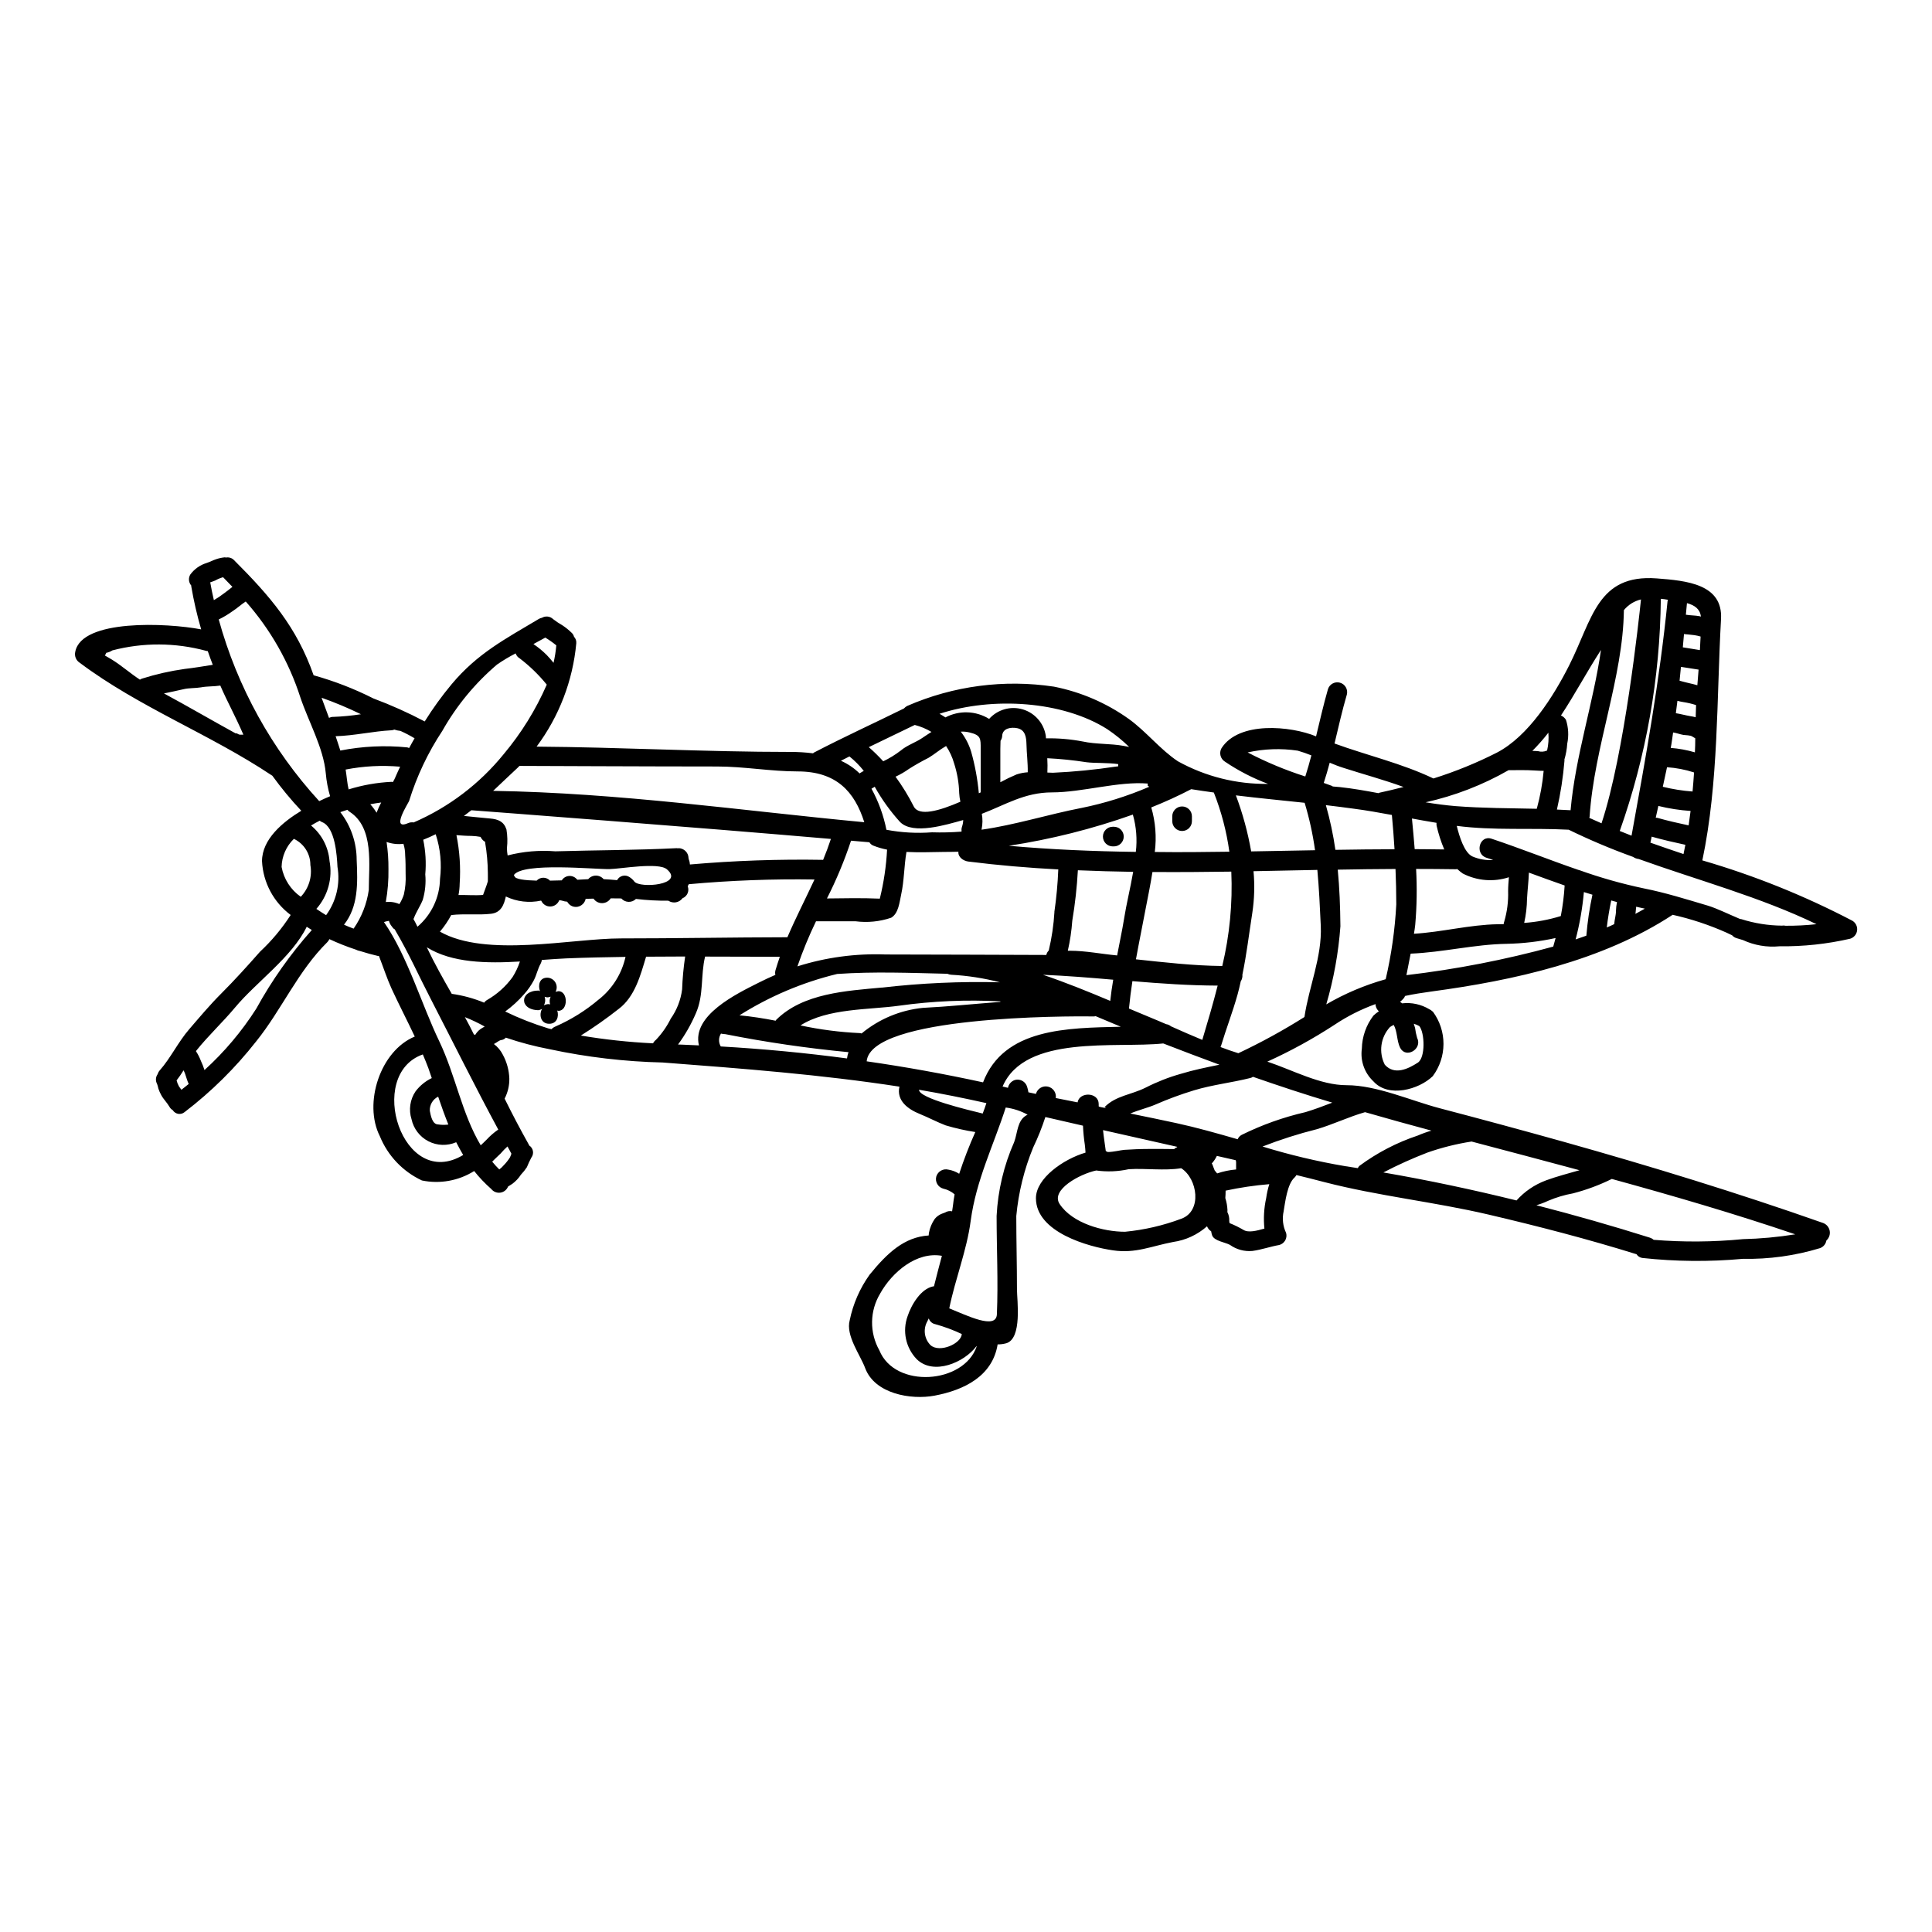 <?xml version="1.0" encoding="UTF-8"?>
<!-- Uploaded to: SVG Repo, www.svgrepo.com, Generator: SVG Repo Mixer Tools -->
<svg fill="#000000" width="800px" height="800px" version="1.1" viewBox="144 144 512 512" xmlns="http://www.w3.org/2000/svg">
 <g>
  <path d="m312.11 377.62c1.457 1.879 13.453 0.887 8.617-3.25-2.238-1.926-12.262-0.105-15.148-0.051-3.773 0.102-23.012-1.875-25.402 1.574 0.051 0.105 0.129 0.207 0.18 0.34 0.207 0.754 2.684 1.07 5.856 1.145 0.457-0.492 1.102-0.773 1.773-0.773s1.312 0.281 1.77 0.773l3.121-0.074c0.402-0.648 1.078-1.074 1.836-1.156 0.758-0.082 1.512 0.191 2.043 0.738 0.094 0.078 0.184 0.164 0.262 0.258 1.062-0.051 2.027-0.105 2.863-0.156 0.508-0.602 1.254-0.945 2.043-0.945 0.785 0 1.535 0.344 2.043 0.945 1.145 0.051 2.344 0.156 3.566 0.262 0.305-0.578 0.848-0.996 1.484-1.148 0.637-0.148 1.309-0.02 1.844 0.359 0.48 0.312 0.906 0.703 1.25 1.16zm322.79 10.387c0.891 0.539 1.379 1.547 1.25 2.578-0.129 1.031-0.852 1.887-1.848 2.188-6.144 1.41-12.434 2.082-18.738 2.004-3.309 0.316-6.641-0.25-9.656-1.645-0.598-0.18-1.18-0.336-1.797-0.543-0.422-0.141-0.797-0.395-1.09-0.727l-1.484-0.703c-4.586-2.047-9.363-3.629-14.266-4.727-18.66 12.234-42.117 17.391-63.922 20.328-2.477 0.34-4.789 0.699-7.004 1.18l0.004 0.004c-0.102 0.281-0.262 0.535-0.469 0.75-0.27 0.289-0.555 0.559-0.859 0.809 0.129 0.105 0.285 0.156 0.395 0.262 0.051 0.027 0.078 0.078 0.129 0.133 2.531-0.297 5.082 0.258 7.262 1.574 0.023 0 0.051 0.051 0.102 0.051 0.105 0.078 0.207 0.102 0.312 0.18 0.086 0.062 0.164 0.133 0.238 0.211 0.078 0.078 0.18 0.105 0.289 0.207h-0.004c1.824 2.477 2.805 5.473 2.793 8.547-0.008 3.074-1.004 6.062-2.844 8.527-3.672 3.566-11.766 5.805-15.719 1.379-2.371-2.219-3.516-5.445-3.074-8.66 0.066-3.176 1.141-6.25 3.074-8.773 0.449-0.426 0.934-0.809 1.453-1.145-0.051-0.051-0.105-0.078-0.156-0.129-0.465-0.477-0.734-1.109-0.754-1.773-3.848 1.387-7.508 3.238-10.902 5.512-5.664 3.691-11.598 6.945-17.754 9.734 6.844 2.289 14.027 6.246 21.004 6.246 7.965 0 16.996 4.086 24.625 6.094 11.02 2.887 22.012 5.863 32.977 8.926 23.164 6.508 45.988 13.508 68.688 21.5l-0.004-0.004c0.902 0.344 1.559 1.129 1.734 2.078 0.176 0.945-0.156 1.914-0.875 2.555-0.152 0.934-0.801 1.711-1.691 2.031-6.633 2.016-13.539 2.973-20.469 2.836-8.859 0.809-17.777 0.73-26.621-0.234-0.633-0.09-1.191-0.449-1.535-0.988-12.887-4.012-26.133-7.445-39.25-10.516-14.344-3.356-29.258-4.922-43.441-8.59-2.473-0.648-4.945-1.273-7.441-1.875l-0.004 0.004c-0.129 0.227-0.289 0.438-0.469 0.625-1.969 1.715-2.5 6.559-2.914 8.949h0.004c-0.434 1.938-0.207 3.965 0.648 5.758 0.188 0.664 0.102 1.379-0.238 1.98-0.344 0.602-0.914 1.043-1.586 1.219-2.394 0.418-4.66 1.246-7.086 1.574h0.004c-2.125 0.203-4.25-0.371-5.984-1.613-1.18-0.652-4.09-1.016-4.688-2.449-0.133-0.371-0.227-0.754-0.285-1.145-0.496-0.312-0.879-0.777-1.094-1.328-2.527 2.246-5.66 3.691-9.004 4.164-5.75 1.094-9.941 3.098-15.902 2.211-6.562-0.938-20.434-4.812-20.434-13.82 0-5.258 7.234-10.332 13.141-12.078-0.051-0.75-0.102-1.48-0.18-2.027h0.004c-0.258-1.695-0.422-3.402-0.496-5.113-3.328-0.754-6.637-1.508-9.965-2.289l-0.004-0.004c-0.895 2.758-1.973 5.457-3.231 8.07-2.387 5.801-3.894 11.922-4.477 18.168 0 6.481 0.18 12.961 0.18 19.441 0 2.809 1.461 13.09-2.887 14.293l0.004-0.004c-0.73 0.199-1.484 0.297-2.238 0.285-1.355 8.406-8.852 12.102-16.711 13.586-6.269 1.18-15.852-0.469-18.402-7.312-1.301-3.516-5.203-8.617-4.086-12.676 0.891-4.34 2.684-8.445 5.258-12.051 4.723-5.805 9.215-9.992 15.668-10.41 0.008-0.219 0.023-0.434 0.055-0.648 0.25-1.355 0.785-2.644 1.574-3.777 0.508-0.602 1.16-1.07 1.895-1.352 0.234-0.102 0.703-0.234 0.836-0.312 0.551-0.348 1.215-0.461 1.848-0.316 0.152-0.961 0.285-1.922 0.395-2.891 0.074-0.543 0.18-1.066 0.262-1.613v0.004c-0.867-0.746-1.906-1.262-3.019-1.508-0.672-0.184-1.246-0.629-1.586-1.238-0.344-0.605-0.43-1.328-0.238-1.996 0.418-1.355 1.828-2.148 3.203-1.797 1.016 0.168 1.988 0.543 2.859 1.094 1.23-3.758 2.656-7.449 4.269-11.059-2.66-0.41-5.289-1.004-7.871-1.773-2.316-0.887-4.477-2.055-6.793-2.996-3.25-1.301-6.273-3.59-5.441-7.262-20.742-3.199-41.562-4.785-62.723-6.398-10.074-0.23-20.102-1.406-29.957-3.516-3.945-0.75-7.832-1.773-11.633-3.07-0.297 0.34-0.703 0.562-1.148 0.625-0.648 0.078-1.246 0.68-1.848 0.965-0.055 0.027-0.105 0.078-0.156 0.105 0.996 0.75 1.805 1.719 2.363 2.832 1.055 1.945 1.645 4.113 1.719 6.324 0.027 1.848-0.402 3.672-1.246 5.312 2.027 4.113 4.172 8.18 6.426 12.203 0.051 0.074 0.023 0.129 0.078 0.207h0.004c0.523 0.332 0.883 0.871 0.992 1.484 0.109 0.613-0.043 1.242-0.422 1.738-0.441 0.828-0.836 1.68-1.184 2.551-0.465 0.699-0.992 1.359-1.574 1.969-0.605 0.934-1.375 1.754-2.266 2.418-0.18 0.102-0.789 0.496-1.145 0.727v0.004c-0.34 0.863-1.117 1.48-2.035 1.613-0.922 0.133-1.84-0.234-2.414-0.965-1.648-1.449-3.168-3.043-4.531-4.762-4.117 2.586-9.082 3.484-13.844 2.5-5.078-2.371-9.066-6.574-11.168-11.766-4.367-8.641 0.078-22.59 9.27-26.371-2.008-4.266-4.191-8.457-6.172-12.754-1.18-2.602-2.184-5.672-3.328-8.617h-0.004c-0.102 0.016-0.207 0.016-0.309 0-1.484-0.34-3.074-0.789-4.723-1.305v0.004c-0.375-0.066-0.734-0.188-1.066-0.363-2.394-0.789-4.742-1.719-7.027-2.785-0.141 0.309-0.336 0.594-0.574 0.832-7.754 7.652-12.074 17.883-18.84 26.289h-0.004c-5.5 7.012-11.867 13.301-18.945 18.715-0.469 0.395-1.09 0.566-1.695 0.465-0.605-0.102-1.137-0.461-1.453-0.984-0.379-0.215-0.684-0.531-0.887-0.914-0.625-1.09-1.574-1.969-2.16-3.07-0.305-0.547-0.559-1.121-0.758-1.715-0.086-0.418-0.199-0.824-0.336-1.227-0.469-0.832-0.41-1.859 0.156-2.629 0.109-0.379 0.305-0.727 0.57-1.016 2.867-3.25 4.891-7.547 7.809-10.902 2.707-3.148 5.512-6.484 8.457-9.422 3.543-3.543 6.949-7.312 10.254-11.062v-0.004c3.113-2.898 5.852-6.176 8.148-9.758-4.531-3.383-7.316-8.613-7.594-14.262 0-5.805 5.492-10.383 10.41-13.352h0.004c-2.758-2.93-5.32-6.035-7.68-9.293-0.105-0.043-0.203-0.105-0.289-0.18-16.293-10.855-34.953-17.91-50.75-29.75-0.988-0.625-1.461-1.812-1.18-2.945 1.715-8.66 24.203-7.652 33.367-5.902h-0.004c-1.098-3.75-1.973-7.562-2.629-11.414-0.012-0.066-0.012-0.137 0-0.207-0.715-0.82-0.812-2.016-0.234-2.941 1.062-1.438 2.559-2.496 4.269-3.019 0.887-0.285 1.719-0.754 2.629-1.039 0.707-0.238 1.441-0.395 2.184-0.469 0.129-0.027 0.234 0.051 0.367 0.051 0.785-0.141 1.586 0.121 2.133 0.699 9.5 9.5 16.578 17.672 21.082 30.504 5.473 1.523 10.781 3.582 15.852 6.144 4.652 1.738 9.191 3.769 13.586 6.09 2.148-3.445 4.531-6.742 7.133-9.863 6.844-8.172 14.133-11.945 23.141-17.32v0.004c0.242-0.145 0.508-0.238 0.785-0.289 0.965-0.566 2.191-0.418 2.992 0.367 0.766 0.594 1.574 1.133 2.422 1.613 0.875 0.574 1.695 1.234 2.445 1.969 0.32 0.281 0.547 0.656 0.652 1.07 0.441 0.465 0.66 1.102 0.598 1.742-0.918 9.922-4.559 19.395-10.516 27.379 22.02 0.156 44.844 1.406 67.227 1.406 2.019-0.008 4.035 0.117 6.039 0.367 0.078-0.051 0.105-0.129 0.207-0.184 7.871-4.109 15.93-7.781 23.891-11.711l0.004-0.004c0.234-0.27 0.516-0.488 0.832-0.652 12.23-5.336 25.719-7.109 38.914-5.117 7.141 1.414 13.902 4.332 19.828 8.562 4.66 3.363 8.305 8.098 13.016 11.223 7.309 4.043 15.543 6.106 23.895 5.981-4.027-1.496-7.859-3.473-11.418-5.879-1.219-0.746-1.629-2.32-0.934-3.566 4.582-7.211 18.32-5.934 25.066-3.148 1.016-4.191 1.969-8.406 3.148-12.492h-0.004c0.422-1.34 1.824-2.106 3.176-1.734 1.352 0.371 2.168 1.746 1.848 3.109-1.246 4.269-2.238 8.66-3.277 13.016 8.719 3.172 17.883 5.281 26.211 9.266h-0.004c5.785-1.816 11.406-4.106 16.812-6.848 8.355-4.328 15.047-14.957 19.184-23.164 6.168-12.234 7.418-24.203 23.223-23.008 7.871 0.598 17.52 1.508 17 10.773-1.18 20.953-0.598 43.297-4.949 63.953 13.754 4 27.074 9.359 39.766 16zm-17.711 1.328c2.738 0.02 5.477-0.121 8.199-0.418-14.914-7.211-31.367-11.605-47.137-17.277-0.527-0.055-1.027-0.242-1.457-0.547-5.816-2.094-11.52-4.504-17.074-7.211-9.863-0.52-19.855 0.262-29.668-1.016 0.699 2.836 2.004 7.133 4.188 8.121l-0.004-0.004c1.727 0.734 3.598 1.055 5.469 0.938-0.598-0.207-1.18-0.441-1.824-0.625-3.148-1.062-1.793-6.09 1.406-5.023 7.578 2.527 15.254 5.598 23.012 8.266 0.051 0 0.102 0.027 0.152 0.027 5.609 2.016 11.348 3.641 17.18 4.867 5.75 1.145 11.293 2.891 16.926 4.559 2.422 0.727 5.441 2.234 8.562 3.543v-0.004c0.121 0.004 0.246 0.023 0.363 0.055 3.481 1.105 7.102 1.684 10.75 1.719 0.324-0.059 0.656-0.047 0.973 0.031zm-11.352 83.051c4.664-0.109 9.316-0.535 13.926-1.277-16.082-5.469-32.328-10.203-48.617-14.676-3.289 1.621-6.731 2.902-10.281 3.82-2.262 0.406-4.473 1.066-6.586 1.969-1.008 0.473-2.051 0.867-3.121 1.18 10.148 2.606 20.176 5.469 30.086 8.594 0.367 0.117 0.707 0.312 0.988 0.57 7.863 0.645 15.77 0.586 23.621-0.176zm-11.449-165.09c0.129 0.027 0.262 0.078 0.367 0.105-0.234-2.031-1.691-3.023-3.695-3.566-0.105 1.039-0.207 2.055-0.289 3.07 1.211 0.207 2.438 0.164 3.633 0.395zm0.102 8.98c0.078-1.18 0.129-2.398 0.184-3.594v0.004c-0.543-0.164-1.102-0.285-1.664-0.367-0.914-0.129-1.824-0.18-2.734-0.285-0.102 1.18-0.207 2.344-0.312 3.512 1.523 0.227 3.035 0.473 4.543 0.738zm-0.363 5.176c-1.574-0.262-3.098-0.492-4.66-0.727-0.102 1.223-0.23 2.449-0.363 3.672 0.789 0.203 1.574 0.441 2.418 0.621 0.754 0.156 1.539 0.367 2.293 0.574 0.121-1.375 0.199-2.738 0.328-4.133zm-0.754 12.625c0.027-1.07 0.051-2.16 0.102-3.227v0.004c-1.086-0.352-2.199-0.613-3.328-0.789-0.543-0.086-1.082-0.195-1.613-0.336-0.129 1.094-0.262 2.184-0.418 3.277 1.305 0.207 2.578 0.57 3.883 0.789l-0.004-0.004c0.473 0.07 0.938 0.168 1.395 0.293zm-0.129 5.57c-0.23-0.133-0.469-0.262-0.699-0.418-0.523-0.418-1.77-0.367-2.426-0.469-0.91-0.156-1.82-0.52-2.731-0.652-0.156 1.07-0.285 2.137-0.469 3.227l-0.004 0.004c-0.035 0.289-0.09 0.578-0.156 0.863 2.172 0.168 4.316 0.562 6.406 1.18 0.07-1.281 0.094-2.508 0.094-3.727zm-0.699 14.105c0.152-1.691 0.285-3.356 0.395-5.051l-0.004 0.004c-2.32-0.754-4.723-1.219-7.16-1.379-0.363 1.746-0.727 3.465-1.117 5.18 2.594 0.637 5.234 1.059 7.898 1.254zm-1.043 8.977c0.18-1.25 0.367-2.551 0.52-3.824l-0.004 0.004c-2.879-0.191-5.734-0.637-8.535-1.324-0.23 1.039-0.469 2.082-0.699 3.121 0.129 0.027 0.262 0 0.418 0.027 2.746 0.781 5.527 1.406 8.312 2.004zm-1.355 7.602c0.18-0.789 0.34-1.613 0.496-2.449-2.969-0.648-5.902-1.301-8.824-2.133v0.004c-0.043 0-0.082-0.016-0.105-0.051-0.129 0.547-0.234 1.066-0.34 1.613 2.93 1.043 5.848 2.031 8.789 3.023zm-4.137-67.383-0.938-0.156c-0.34-0.051-0.625-0.051-0.938-0.102-0.207 20.969-3.887 41.762-10.883 61.527l3.125 1.246c3.801-20.859 7.418-40.988 9.551-62.227h0.004c0.012-0.098 0.047-0.195 0.094-0.281zm-6.144 81.867v-0.027c-0.754-0.129-1.508-0.34-2.262-0.496-0.051 0.496-0.102 1.016-0.156 1.574-0.023 0.105-0.023 0.207-0.051 0.316 0.848-0.461 1.691-0.906 2.481-1.371zm-11.449-22.621c6.117-18.375 9.941-54.367 10.461-59.344v0.008c-1.781 0.422-3.375 1.418-4.531 2.836-0.23 17.934-7.871 36.18-9.082 54.711 0 0.129-0.078 0.207-0.078 0.34 1.082 0.488 2.152 0.98 3.246 1.445zm4.086 20.859c-0.52-0.156-1.016-0.289-1.512-0.418-0.496 2.344-0.887 4.723-1.18 7.156 0.672-0.285 1.328-0.57 1.969-0.883 0.078-1.18 0.469-2.344 0.469-3.516l-0.004 0.008c0.023-0.793 0.113-1.582 0.273-2.359zm-4.242-66.785-0.004 0.008c-0.023 0.055-0.062 0.109-0.105 0.156-3.695 5.723-6.816 11.637-10.484 17.176 0.547 0.238 1.008 0.641 1.324 1.145 0.66 2.043 0.777 4.223 0.34 6.328-0.09 1.426-0.344 2.84-0.754 4.215 0 0.078 0.027 0.156 0.027 0.234-0.359 4.379-1.027 8.73-2.008 13.012 1.223 0.051 2.426 0.129 3.621 0.18 1.262-14.332 6.051-28.488 8.055-42.465zm-2.25 64.84-2.266-0.699c-0.379 4.234-1.109 8.43-2.188 12.543 0.938-0.34 1.898-0.648 2.836-0.988h0.004c0.301-3.648 0.84-7.277 1.613-10.855zm-8.383 5.652c0.516-2.672 0.855-5.379 1.016-8.098-3.172-1.094-6.324-2.262-9.473-3.41-0.078 2.289-0.363 4.555-0.492 6.867l-0.004 0.004c-0.02 2.172-0.273 4.336-0.754 6.457 3.293-0.23 6.551-0.84 9.707-1.816zm-2.004 8.094c0.207-0.727 0.418-1.512 0.625-2.262v-0.004c-4.25 0.934-8.582 1.445-12.934 1.535-8.543 0.129-16.926 2.262-25.48 2.602-0.367 1.902-0.727 3.797-1.121 5.699 13.141-1.543 26.148-4.074 38.91-7.566zm-1.969 61.973c2.996-1.094 5.988-1.852 8.93-2.707-9.527-2.578-19.082-5.078-28.605-7.602-3.969 0.613-7.871 1.586-11.66 2.91-4 1.539-7.914 3.301-11.715 5.285 11.789 2.031 23.578 4.531 35.289 7.418 2.121-2.375 4.793-4.195 7.777-5.301zm0.34-113.93c0.355-1.547 0.469-3.141 0.336-4.723-1.312 1.691-2.731 3.301-4.242 4.816 0.523 0.023 1.016 0.023 1.512 0.074 0.746 0.223 1.547 0.18 2.262-0.125 0.039-0.016 0.098-0.016 0.148-0.039zm-2.731 15.434h-0.004c0.906-3.289 1.516-6.648 1.824-10.043-0.727 0-1.512-0.051-2.449-0.102-2.289-0.156-4.555-0.078-6.844-0.078v-0.004c-6.859 3.93-14.277 6.797-21.996 8.512 2.656 0.445 5.309 0.789 7.965 1.016 7.176 0.551 14.363 0.551 21.516 0.703zm-7.598 21.84c0-1.27 0.105-2.473 0.207-3.695-4.047 1.32-8.449 0.965-12.234-0.988-0.508-0.363-0.992-0.758-1.453-1.18-0.129 0-0.207 0.051-0.34 0.051-3.516-0.051-7.055-0.078-10.566-0.078 0.273 4.938 0.195 9.887-0.234 14.812-0.078 0.789-0.207 1.574-0.34 2.363 7.441-0.441 14.758-2.394 22.176-2.523 0.52 0 1.066-0.027 1.613-0.027v-0.004c0.004-0.223 0.051-0.441 0.133-0.648 0.773-2.621 1.125-5.348 1.039-8.082zm-16.926-11.059c-0.863-2.035-1.543-4.141-2.027-6.297-0.035-0.25-0.043-0.504-0.027-0.758-2.16-0.367-4.328-0.727-6.508-1.145 0.262 2.707 0.52 5.414 0.727 8.121 2.625 0.027 5.227 0.027 7.836 0.078zm-7.012 75.816c1.18-0.512 2.391-0.945 3.621-1.301-5.856-1.574-11.742-3.199-17.598-4.891-4.367 1.246-8.457 3.25-12.828 4.531v-0.004c-4.871 1.223-9.66 2.754-14.34 4.578 7.184 2.215 14.504 3.953 21.914 5.207 1.117 0.152 2.211 0.363 3.328 0.52h0.004c0.105-0.207 0.238-0.398 0.391-0.574 4.711-3.492 9.945-6.215 15.508-8.066zm0-19.309c2.059-1.328 1.852-7.871 0.418-9.684v-0.004c-0.465-0.27-0.965-0.48-1.484-0.625 0.105 0.367 0.207 0.73 0.34 1.094 0.113 0.891 0.297 1.77 0.547 2.629 1.484 2.996-2.992 5.621-4.504 2.629-0.91-1.824-0.699-4.242-1.691-6.039v0.004c-0.359 0.148-0.699 0.34-1.012 0.57-2.488 2.715-3.027 6.691-1.355 9.969 2.574 2.863 6.168 1.117 8.742-0.547zm-5.699-41.934c0-3.148-0.078-6.273-0.207-9.395-5.074 0.027-10.176 0.078-15.305 0.18 0.469 4.84 0.652 9.762 0.703 14.957h0.004c-0.508 7.027-1.762 13.984-3.75 20.742 4.945-2.883 10.234-5.121 15.746-6.664 1.52-6.512 2.457-13.145 2.809-19.82zm-0.469-14.625c-0.18-3.019-0.414-6.066-0.699-9.086-3.387-0.625-6.742-1.223-10.125-1.664-2.477-0.34-4.922-0.648-7.367-0.938 1.109 3.887 1.949 7.844 2.523 11.844 5.231-0.078 10.465-0.156 15.668-0.156zm-3.957-14.992c2.082-0.441 4.215-0.965 6.348-1.508-5.176-1.902-10.629-3.363-15.797-5.027-1.273-0.395-2.527-0.883-3.773-1.406-0.496 1.824-0.988 3.594-1.574 5.359 0.727 0.266 1.484 0.523 2.188 0.789 0.074 0.051 0.129 0.102 0.207 0.152l1.848 0.156c3.41 0.367 6.82 0.965 10.234 1.613 0.113-0.023 0.195-0.102 0.324-0.129zm-19.91 59.434c1.18-8.02 4.684-15.902 4.328-24.102-0.23-5.117-0.469-10.02-0.91-14.863-5.648 0.129-11.273 0.234-16.926 0.34h0.008c0.34 3.672 0.234 7.375-0.316 11.02-0.91 5.828-1.508 11.02-2.629 16.398 0.055 0.625-0.098 1.246-0.438 1.77-0.262 1.145-0.496 2.289-0.836 3.461-1.301 4.66-3.019 9.086-4.398 13.664-0.027 0.129-0.105 0.18-0.129 0.289 1.574 0.598 3.121 1.145 4.723 1.637 6.035-2.84 11.887-6.047 17.527-9.602zm-14.121-43.871 16.926-0.312c-0.59-4.254-1.512-8.457-2.758-12.57-6.066-0.648-12.125-1.223-18.219-1.969 1.809 4.812 3.164 9.785 4.051 14.852zm14.367 69.105c2.422-0.727 4.762-1.613 7.133-2.523-7.086-2.109-14.082-4.43-21.031-6.848v-0.004c-0.203 0.152-0.434 0.258-0.676 0.316-4.949 1.246-10.07 1.793-14.957 3.277-3.484 1.059-6.902 2.32-10.234 3.777-1.926 0.832-4.449 1.43-6.637 2.363 4.086 0.836 8.176 1.668 12.234 2.551 5.414 1.18 10.805 2.707 16.215 4.269 0.211-0.488 0.578-0.891 1.043-1.148 5.379-2.66 11.051-4.684 16.902-6.031zm-0.027-88.953c0.602-1.852 1.121-3.723 1.617-5.598-1.188-0.48-2.394-0.895-3.621-1.25-4.418-0.66-8.914-0.504-13.273 0.469 4.898 2.555 10.008 4.684 15.27 6.367zm-10.363 111.73c0.172-1.254 0.449-2.488 0.828-3.695-3.891 0.32-7.762 0.895-11.578 1.715 0 0.676-0.027 1.328-0.078 1.969 0.324 1.02 0.516 2.078 0.57 3.148 0 0.18-0.023 0.367-0.023 0.547v0.027c0.379 0.727 0.551 1.543 0.492 2.359 0.051 0.234 0.051 0.395 0.078 0.547v0.004c1.27 0.5 2.496 1.102 3.672 1.793 1.328 0.836 3.59 0.234 5.57-0.34-0.273-2.699-0.117-5.426 0.469-8.074zm-7.969-7.59v-2.004c0-0.156-0.102-0.289-0.078-0.445-1.613-0.395-3.41-0.75-5.023-1.145-0.348 0.73-0.805 1.41-1.352 2.008 0.078 0.129 0.18 0.207 0.207 0.363 0.156 0.496 0.395 0.992 0.57 1.484 0.234 0.25 0.449 0.512 0.652 0.785 1.629-0.551 3.312-0.902 5.023-1.047zm-3.668-53.922c1.957-8.188 2.762-16.605 2.394-25.012-6.977 0.102-13.949 0.152-20.898 0.102-0.52 3.328-1.18 6.508-1.691 9.164-0.883 4.723-1.848 9.344-2.68 13.977 7.625 0.816 15.246 1.695 22.875 1.77zm1.875-30.309c-0.742-5.367-2.121-10.629-4.113-15.668-1.969-0.262-3.984-0.57-5.988-0.883-3.445 1.789-6.981 3.402-10.59 4.836 1.117 3.832 1.438 7.852 0.934 11.809 6.586 0.082 13.172 0.031 19.758-0.074zm-7.16 49.871c1.461-4.867 2.867-9.656 4.062-14.367-7.551-0.027-15.07-0.547-22.594-1.18-0.363 2.394-0.676 4.816-0.91 7.262 1.969 0.836 3.938 1.664 5.801 2.422 1.355 0.547 2.707 1.145 4.062 1.719v-0.004c0.473 0.066 0.914 0.266 1.277 0.574 2.746 1.223 5.5 2.445 8.301 3.594zm4.504 6.586c-4.945-1.82-9.895-3.695-14.859-5.621-12.594 1.328-36.605-2.477-42.578 11.414 0.465 0.129 0.938 0.207 1.43 0.34l-0.004-0.004c0.191-0.984 0.914-1.785 1.875-2.082 1.383-0.359 2.805 0.449 3.203 1.824 0.152 0.473 0.266 0.961 0.34 1.453 0.648 0.129 1.301 0.289 1.969 0.418 0.023-0.027 0.051-0.051 0.051-0.078 0.406-1.348 1.789-2.152 3.164-1.844 1.375 0.312 2.277 1.633 2.066 3.023 1.848 0.395 3.938 0.754 5.777 1.145 0.492-2.863 5.598-2.731 5.598 0.445v0.598c0 0.152 1.09 0.312 1.875 0.469 0.074-0.105-0.395-0.207-0.289-0.289 2.992-3.019 7.086-3.227 10.828-5.117v0.004c2.984-1.527 6.113-2.758 9.344-3.668 3.363-1.027 6.777-1.711 10.211-2.414zm-10.059 40.824c5.57-2.027 4.293-10.629-0.051-13.383-4.453 0.727-9.371-0.027-13.898 0.262-2.828 0.625-5.746 0.738-8.617 0.34-4.328 0.91-12.184 5.152-9.684 8.898 3.387 5.117 11.555 7.34 17.32 7.34 5.109-0.488 10.129-1.652 14.93-3.457zm-1.133-18.953c0-0.023 0.027-0.051 0.027-0.102-6.562-1.484-13.117-2.941-19.652-4.426 0.18 1.848 0.496 3.695 0.727 5.543 0.184 0.07 0.359 0.16 0.523 0.262 1.48 0 3.41-0.496 4.367-0.574 2.059-0.129 4.191-0.234 6.246-0.234 2.266 0 4.688-0.023 6.981 0.027 0.219-0.227 0.484-0.398 0.781-0.496zm-7.391-95.512c0-0.102-0.395-0.18-0.395-0.312v-0.547c-7.809-0.648-17.32 2.344-25.375 2.344-7.262 0-12.363 3.305-18.586 5.676 0.242 1.34 0.223 2.719-0.051 4.055 0 0.055-0.027 0.105-0.027 0.156 8.824-1.246 17.711-4.062 26.418-5.75v0.004c6.184-1.25 12.219-3.133 18.016-5.625zm-3.543 17.254c0.395-3.316 0.129-6.676-0.789-9.887-10.668 3.789-21.676 6.559-32.867 8.266 11.168 1 22.414 1.469 33.66 1.621zm-3.148-28.082c0.465 0.078 0.938 0.184 1.379 0.266l-0.004-0.004c-1.793-1.75-3.746-3.328-5.828-4.723-11.766-7.441-30.273-8.66-44.43-4.059 0.547 0.312 1.066 0.621 1.574 0.961 3.66-1.93 8.066-1.777 11.582 0.395 2.238-2.496 5.715-3.477 8.926-2.519 3.207 0.957 5.578 3.684 6.086 6.996 0.027 0.223 0.043 0.449 0.051 0.676 3.262-0.062 6.527 0.219 9.73 0.832 3.648 0.789 7.316 0.504 10.938 1.18zm0.051 45.68c0.57-3.644 1.637-7.938 2.394-12.312-4.891-0.078-9.762-0.207-14.652-0.418l-0.004 0.004c-0.246 4.484-0.742 8.949-1.484 13.379-0.191 2.676-0.586 5.328-1.18 7.941h0.52c4.191 0 8.355 0.859 12.547 1.246 0.637-3.438 1.281-6.277 1.863-9.84zm-1.574-40.293v-0.57c-2.602-0.395-6.508-0.234-8.379-0.496h-0.004c-3.449-0.535-6.922-0.891-10.41-1.066 0.074 1.266 0.082 2.531 0.023 3.797 0.496 0.027 0.992 0.027 1.484 0.055 5.594-0.258 11.172-0.805 16.711-1.641 0.195-0.008 0.395-0.031 0.59-0.078zm-2.109 62.188c0.207-1.898 0.469-3.773 0.789-5.621-6.195-0.547-12.414-1.043-18.609-1.305 6.07 2.051 12.086 4.5 17.836 6.922zm2.812 6.844c-2.188-0.914-4.43-1.852-6.691-2.809-0.117 0.039-0.238 0.062-0.363 0.074-7.367-0.102-59.191-0.152-60.309 11.895 10.309 1.484 20.562 3.332 30.844 5.574 5.508-14.379 22.246-14.402 36.535-14.738zm-17.621-30.426v0.004c0.543-3.734 0.891-7.496 1.039-11.27-7.961-0.418-15.93-1.094-23.812-2.086-1.328-0.152-2.809-1.18-2.656-2.602-1.301 0.051-2.602 0.027-3.848 0.051-2.996 0.027-6.508 0.184-9.918 0-0.648 3.723-0.598 7.652-1.406 11.297-0.441 1.969-0.676 5-2.652 6.144h-0.004c-3.027 1.027-6.25 1.348-9.422 0.938h-10.488c-1.875 3.879-3.519 7.867-4.922 11.945 7.551-2.387 15.457-3.453 23.371-3.148 14.168 0 28.422 0.102 42.578 0.129h0.004c0.098-0.449 0.324-0.855 0.648-1.18 0.801-3.359 1.305-6.781 1.504-10.227zm-7.055-37c0.051-2.5-0.289-4.973-0.34-7.5-0.051-1.766-0.289-3.746-2.422-4.191-1.641-0.336-3.906-0.023-4.012 2.031l0.004 0.008c-0.023 0.465-0.176 0.914-0.441 1.301 0 0.727-0.051 1.457-0.051 2.133v8.848c1.406-0.766 2.852-1.461 4.332-2.082 0.953-0.309 1.945-0.496 2.945-0.562zm-0.34 90.887 0.312-0.156v0.004c-1.797-0.996-3.766-1.641-5.805-1.902-3.277 10.152-7.832 19.207-9.289 30.035-1.016 7.809-4.113 15.438-5.676 23.191 4.688 1.875 12.441 5.754 12.621 1.574 0.367-8.66-0.074-17.391-0.074-26.078 0.344-6.754 1.922-13.391 4.656-19.574 0.93-2.504 0.773-5.68 3.273-7.109zm-6.922-30.035v-0.156 0.004c-8.953-0.48-17.93-0.098-26.809 1.145-7.91 1.117-18.949 0.625-26.16 5.231h0.004c5.176 1.109 10.434 1.789 15.719 2.031 0.16 0.008 0.32 0.043 0.469 0.102 4.625-3.836 10.289-6.199 16.27-6.789 6.731-0.336 12.715-0.984 20.523-1.582zm-31.391-3.801v0.004c10.383-1.203 20.836-1.672 31.285-1.406-4.223-1.098-8.547-1.766-12.906-2.004-0.352-0.023-0.695-0.109-1.016-0.258-9.789-0.23-19.574-0.625-29.23 0.051h0.004c-9.164 2.223-17.902 5.926-25.875 10.957 3.215 0.316 6.41 0.797 9.578 1.434 0.035-0.074 0.078-0.145 0.129-0.211 7.098-7.098 18.625-7.699 28.051-8.582zm26.707 33.395c0.363-0.91 0.676-1.848 0.988-2.781-5.934-1.328-11.895-2.527-17.855-3.543-0.062 2.269 13.133 5.387 16.883 6.305zm-0.523-85.133v-11.531c0-2.707 0.078-3.617-2.891-4.328h0.004c-0.781-0.203-1.59-0.281-2.394-0.234 1.234 1.586 2.172 3.387 2.754 5.312 1.012 3.582 1.691 7.25 2.031 10.957 0.004 0.02 0.012 0.039 0.023 0.051zm-1.066 146.81c-0.023 0-0.051-0.023-0.078-0.023-3.172 4.266-11.348 7.832-15.824 3.41-2.91-3.035-3.836-7.465-2.391-11.414 0.988-2.992 3.488-7.234 6.789-7.871h0.184c0.648-2.703 1.406-5.387 2.106-8.094-6.691-1.18-13.164 4.293-16.344 9.965l0.004 0.004c-1.375 2.262-2.121 4.852-2.164 7.5-0.039 2.652 0.625 5.262 1.926 7.57 4.129 10.238 22.43 8.961 25.809-1.059zm-3.879-137.74 0.004 0.004c0.191-0.562 0.297-1.148 0.309-1.742-4.426 1.223-13.273 4.012-16.734 0.523-2.586-2.852-4.84-5.984-6.715-9.344-0.285 0.18-0.598 0.34-0.859 0.52 1.863 3.402 3.199 7.07 3.957 10.879 3.977 0.754 8.031 0.98 12.066 0.676 2.606 0.082 5.211 0.02 7.809-0.184 0.023-0.051 0.023-0.102 0.051-0.156v-0.004c-0.066-0.398-0.02-0.809 0.133-1.184zm-0.441-6.586 0.004 0.004c-0.168-0.762-0.273-1.535-0.316-2.312-0.07-2.676-0.527-5.328-1.352-7.871-0.465-1.641-1.184-3.195-2.137-4.609-0.023 0.027-0.023 0.055-0.078 0.078-1.574 0.887-2.992 2.137-4.555 3.07-1.781 0.895-3.519 1.875-5.203 2.945-1.113 0.793-2.297 1.48-3.543 2.055 1.816 2.488 3.43 5.121 4.82 7.871 1.367 2.719 6.731 1.207 12.379-1.242zm-7.898 144.02c2.398 2.109 8.148-0.395 8.266-2.965-2.262-1.066-4.613-1.938-7.027-2.606-0.809-0.156-1.469-0.746-1.715-1.535-0.156 0.316-0.289 0.598-0.395 0.809-1.152 2.059-0.797 4.629 0.871 6.297zm-2.156-160.95c0.789-0.52 1.574-1.066 2.394-1.574v0.004c-1.379-0.828-2.867-1.449-4.426-1.852-4.062 1.98-8.121 3.941-12.184 5.883h0.004c1.344 1.176 2.621 2.43 3.824 3.75 1.652-0.785 3.215-1.746 4.66-2.863 1.637-1.395 3.93-2.121 5.727-3.344zm-9.371 29.617v0.004c-1.246-0.238-2.465-0.594-3.644-1.066-0.438-0.172-0.801-0.48-1.039-0.887-1.574-0.129-3.176-0.285-4.867-0.418-1.742 5.254-3.875 10.371-6.379 15.309 4.453-0.051 9.395-0.156 14.004 0.051 1.055-4.258 1.699-8.609 1.926-12.988zm-7.285-20.195c0.363-0.234 0.727-0.469 1.117-0.676v0.004c-1.125-1.41-2.398-2.695-3.801-3.828-0.754 0.363-1.508 0.754-2.262 1.145h-0.004c1.836 0.816 3.512 1.953 4.949 3.359zm-3.332 75.531v0.004c0.074-0.566 0.207-1.125 0.391-1.664-10.945-1.039-21.832-2.629-32.617-4.766-0.398-0.008-0.793-0.059-1.18-0.156-0.652 1.039-0.672 2.352-0.051 3.41 11.258 0.648 22.367 1.691 33.457 3.176zm4.582-62.582c-2.566-8.133-7.422-13.477-17.652-13.477-7.156 0-14.168-1.305-21.34-1.305-17.125 0-50.648-0.156-52.391-0.156-0.18 0.156-0.34 0.367-0.52 0.523-2.082 1.926-4.242 4.008-6.453 6.09 33.469 0.531 65.766 5.242 98.352 8.312zm-10.91 9.957c0.754-1.824 1.434-3.668 2.059-5.543-35.762-3.098-90.707-7.262-95.285-7.602-0.652 0.52-1.305 1.012-1.969 1.508 2.312 0.207 4.606 0.496 6.894 0.676 2.16 0.18 3.672 0.789 4.371 2.891l0.004 0.004c0.277 1.641 0.32 3.316 0.129 4.969 0.008 0.645 0.07 1.289 0.184 1.926 4.129-1.059 8.402-1.43 12.648-1.09 10.727-0.316 21.477-0.289 32.195-0.836 0.105 0 0.18 0.051 0.289 0.051 0.105 0 0.129-0.051 0.207-0.051 1.422 0.043 2.562 1.184 2.602 2.602 0.023 0.367 0.23 0.727 0.289 1.094 0.039 0.207 0.062 0.418 0.078 0.629 11.738-1.023 23.523-1.43 35.305-1.227zm-9.473 20.512c2.211-5.156 4.816-10.203 7.184-15.305-11.121-0.172-22.238 0.246-33.316 1.25-0.078 0.188-0.172 0.371-0.281 0.547 0.488 1.258-0.129 2.672-1.383 3.176-0.875 1.18-2.523 1.469-3.746 0.648-2.871 0.027-5.738-0.129-8.59-0.469-0.52 0.52-1.234 0.801-1.969 0.773-0.734-0.023-1.426-0.352-1.91-0.902-0.938-0.027-1.875-0.027-2.809-0.027h-0.004c-0.488 0.777-1.336 1.254-2.254 1.273-0.918 0.016-1.785-0.434-2.297-1.195h-0.027c-0.676 0-1.355 0.051-2.055 0.051-0.137 0.715-0.566 1.336-1.184 1.723-0.566 0.379-1.262 0.512-1.934 0.375-0.668-0.137-1.254-0.535-1.629-1.105-0.105-0.234-0.207-0.266-0.316-0.266l-0.02 0.004c-0.625 0-1.25-0.395-1.93-0.336-0.375 0.953-1.277 1.598-2.301 1.637-1.027 0.039-1.977-0.531-2.422-1.457-0.023-0.027-0.047-0.078-0.074-0.105-3.152 0.68-6.438 0.297-9.344-1.09-0.496 2.211-1.273 4.293-3.957 4.582-3.488 0.395-7.004-0.078-10.516 0.336v-0.004c-0.84 1.57-1.844 3.047-2.992 4.402 12.203 6.945 34.953 1.793 47.891 1.793 14.617 0 29.219-0.285 44.184-0.309zm-3.148 8.719c0.34-1.18 0.754-2.363 1.145-3.543-6.691 0-13.273-0.027-19.805-0.051-1.223 4.969-0.289 10.176-2.449 15.039-1.254 2.926-2.836 5.699-4.723 8.266 0.312 0 0.625 0.023 0.91 0.023 1.574 0.055 3.098 0.156 4.633 0.207-1.926-7.938 9.941-13.66 15.801-16.605 1.535-0.789 3.019-1.457 4.453-2.082h-0.004c-0.094-0.414-0.078-0.848 0.039-1.254zm-23.945-3.617c-3.461 0-6.918 0.027-10.355 0.051-1.484 4.922-2.945 10.598-7.262 13.848h-0.004c-3.207 2.531-6.555 4.883-10.02 7.051 6.332 1.062 12.719 1.75 19.129 2.059 0.191-0.363 0.461-0.688 0.789-0.941 1.574-1.652 2.891-3.539 3.902-5.59 1.625-2.301 2.66-4.965 3.016-7.758 0.105-2.922 0.375-5.832 0.805-8.719zm-22.828 11.348h-0.004c3.562-2.836 6.043-6.805 7.027-11.246-5.231 0.078-10.438 0.184-15.668 0.395-2.004 0.078-4.188 0.266-6.508 0.418-0.043 0.344-0.148 0.68-0.312 0.984-0.789 1.383-1.066 2.969-1.793 4.371v0.004c-0.703 1.32-1.559 2.555-2.555 3.672-1.504 1.73-3.199 3.285-5.051 4.633 3.684 1.785 7.5 3.281 11.414 4.477 0.289 0.078 0.57 0.129 0.859 0.207 0.285-0.305 0.629-0.543 1.016-0.699 4.184-1.824 8.078-4.258 11.551-7.215zm-12.047-89.172c0.348-1.523 0.594-3.074 0.727-4.633-0.922-0.75-1.895-1.438-2.914-2.055-1.016 0.57-2.082 1.145-3.148 1.715 1.262 0.848 2.438 1.816 3.516 2.891 0.648 0.652 1.246 1.383 1.82 2.082zm-1.797 5.777c-2.102-2.59-4.504-4.922-7.156-6.945-0.52-0.293-0.906-0.77-1.094-1.332-1.703 0.875-3.348 1.859-4.922 2.945-5.828 4.957-10.738 10.902-14.496 17.566-3.816 5.762-6.789 12.035-8.828 18.637-0.129 0.395-5 7.91-0.262 5.828 0.469-0.199 0.984-0.262 1.484-0.18 9.297-4.023 17.484-10.234 23.863-18.105 4.664-5.562 8.504-11.762 11.41-18.414zm-9.086 77.539c0.824-1.301 1.484-2.699 1.969-4.164-8.691 0.52-18.039 0.395-24.676-3.773 2.008 4.242 4.293 8.305 6.613 12.34 2.949 0.414 5.836 1.199 8.586 2.34 0.211-0.301 0.488-0.551 0.809-0.73 2.629-1.512 4.914-3.562 6.699-6.016zm-0.285 46.773c-0.34-0.648-0.676-1.305-1.043-1.926-0.645 0.586-1.254 1.211-1.82 1.875-0.52 0.52-1.066 1.016-1.574 1.508l-0.598 0.598-0.051 0.055c0.586 0.715 1.211 1.402 1.871 2.055 0.406-0.293 0.773-0.633 1.094-1.016 0.66-0.66 1.246-1.395 1.746-2.184 0.145-0.316 0.27-0.641 0.375-0.969zm-6.562-3.746h0.004c0.922-0.996 1.953-1.887 3.074-2.656-6.144-11.375-11.922-23.035-17.801-34.434-3.176-6.117-5.961-12.414-9.473-18.324l-0.004-0.004c-0.059-0.086-0.105-0.18-0.133-0.281-0.16-0.086-0.309-0.191-0.441-0.316-0.051-0.074-0.34-0.469-0.492-0.648-0.297-0.387-0.512-0.828-0.625-1.305-0.453 0.066-0.895 0.172-1.328 0.316 6.219 8.953 10.043 22.02 14.625 31.52 4.371 9.137 5.988 19.207 11.02 27.641 0.539-0.496 1.086-0.992 1.578-1.512zm0.316-68.426c0.023-0.754 0-1.508 0-2.289v-0.004c-0.023-2.652-0.258-5.297-0.703-7.914-0.023-0.102-0.031-0.203-0.027-0.309-0.051 0-0.074 0-0.102-0.027-0.48-0.297-0.863-0.734-1.094-1.25-0.781-0.145-1.57-0.234-2.363-0.258-1.355 0-2.707-0.105-4.035-0.207v-0.004c0.863 4.246 1.148 8.586 0.859 12.906-0.012 1-0.117 1.992-0.316 2.969 2.16-0.051 4.328 0.156 6.512-0.023 0.359-1.047 0.883-2.293 1.27-3.606zm-1.332 38.754c0.156-0.078 0.316-0.18 0.496-0.285h0.004c-1.695-0.949-3.449-1.785-5.254-2.5 0.832 1.508 1.637 3.047 2.394 4.606l0.363 0.078h-0.004c0.477-0.809 1.172-1.469 2.004-1.906zm-5.203 33.758c-0.648-1.117-1.273-2.238-1.852-3.387h0.004c-2.367 1.02-5.066 0.93-7.356-0.25-2.293-1.176-3.938-3.32-4.484-5.84-0.797-2.496-0.406-5.223 1.066-7.391 1.133-1.496 2.606-2.703 4.297-3.516-0.289-0.887-0.598-1.766-0.91-2.652-0.445-1.223-0.965-2.422-1.461-3.617-15.227 5.356-5.359 36.328 10.699 26.648zm-6.637-8.098h0.004c0.895 0.137 1.805 0.148 2.703 0.027-0.961-2.394-1.848-4.863-2.703-7.391-1.418 0.695-2.289 2.168-2.211 3.746 0.23 1.117 0.598 3.613 2.211 3.613zm0.492-65.066h0.004c0.492-3.984 0.102-8.027-1.145-11.844-1.09 0.547-2.184 1.016-3.301 1.461h-0.004c0.629 3.008 0.812 6.094 0.543 9.16 0.207 2.285-0.02 4.59-0.672 6.793-0.676 1.664-1.746 3.199-2.363 4.867-0.023 0.074-0.074 0.102-0.102 0.18 0.367 0.648 0.727 1.328 1.066 2.055 3.715-3.176 5.891-7.789 5.977-12.676zm-8.172-34.695c0.445-0.859 0.938-1.715 1.434-2.574h0.004c-1.219-0.73-2.481-1.387-3.777-1.969h-0.051c-0.523-0.051-1.039-0.164-1.535-0.34-0.238 0.105-0.492 0.164-0.754 0.184-4.973 0.262-9.84 1.434-14.812 1.574 0.445 1.25 0.836 2.527 1.25 3.801h0.004c5.852-1.148 11.84-1.43 17.773-0.836 0.18 0.07 0.316 0.133 0.469 0.156zm-0.938 33.457c0-1.715 0-3.438-0.129-5.18h0.004c-0.008-0.965-0.156-1.922-0.441-2.84v-0.051c-1.512 0.195-3.047 0.027-4.481-0.492 0.348 2.379 0.516 4.781 0.496 7.184 0.051 2.93-0.188 5.856-0.703 8.742 1.227-0.145 2.465 0.043 3.594 0.547 0.5-0.777 0.895-1.621 1.18-2.5 0.41-1.77 0.57-3.586 0.484-5.398zm-2.68-25.82c0.363-0.91 0.836-1.793 1.223-2.68l0.004-0.004c-4.824-0.426-9.688-0.172-14.445 0.758 0.285 1.742 0.395 3.566 0.789 5.258 3.684-1.141 7.496-1.816 11.348-2.004 0.156 0 0.262 0.051 0.395 0.051 0.273-0.449 0.508-0.953 0.691-1.367zm-5.019 9.512c0.359-0.926 0.766-1.828 1.227-2.707-0.914 0.129-1.879 0.262-2.894 0.469 0.625 0.691 1.184 1.441 1.668 2.238zm-2.059 20.469c0-6.613 1.434-16.477-5.051-20.695-0.234-0.145-0.445-0.328-0.621-0.547-0.625 0.207-1.25 0.395-1.875 0.621l0.004 0.004c2.797 3.621 4.32 8.07 4.328 12.648 0.289 6.223 0.441 12.391-3.356 17.176 0.836 0.395 1.691 0.727 2.551 1.043h-0.004c2.125-3.059 3.5-6.57 4.023-10.258zm-9.445-45.863c2.465-0.09 4.926-0.324 7.363-0.703-3.391-1.656-6.875-3.117-10.434-4.371 0.648 1.766 1.301 3.566 1.969 5.332 0.344-0.168 0.719-0.262 1.102-0.266zm-1.875 52.551c2.699-3.684 3.789-8.305 3.019-12.805-0.156-2.996-0.598-10.566-4.113-11.871-0.215-0.098-0.414-0.219-0.598-0.367-0.789 0.395-1.574 0.836-2.289 1.277v0.004c2.836 2.34 4.602 5.727 4.891 9.395 0.859 4.543-0.426 9.23-3.488 12.699 0.887 0.617 1.773 1.164 2.578 1.66zm1.066-31.52c-0.582-1.98-0.965-4.012-1.145-6.066-0.598-6.738-4.582-13.688-6.742-20.145-3.019-9.375-7.945-18.023-14.469-25.402-1.223 0.789-2.316 1.824-3.543 2.602-1.141 0.824-2.352 1.547-3.617 2.16 4.941 17.93 14.066 34.43 26.629 48.145 0.98-0.469 1.926-0.914 2.887-1.301zm-4.84 35.453c-0.441-0.289-0.887-0.574-1.355-0.863-3.938 8.07-13.352 14.629-18.973 21.367-3.281 3.938-7.109 7.477-10.309 11.477h0.004c-0.02 0.047-0.047 0.09-0.078 0.129 0.535 0.82 0.977 1.691 1.324 2.606 0.367 0.777 0.68 1.574 0.938 2.394 5.273-4.789 9.887-10.258 13.719-16.266 4.109-7.484 9.055-14.48 14.73-20.855zm-2.941-8.801v-0.004c2.144-2.242 3.094-5.375 2.551-8.43 0.016-2.965-1.691-5.664-4.371-6.926-2.023 1.957-3.191 4.633-3.254 7.445 0.582 3.199 2.406 6.039 5.074 7.902zm-16.137-42.969h0.938c-2.262-5.207-4.293-8.773-6.117-13.012-1.664 0.262-3.438 0.152-5.117 0.469-1.574 0.262-3.098 0.129-4.633 0.492-1.742 0.418-3.465 0.754-5.18 1.121 6.273 3.383 12.73 7.156 19 10.594 0.328-0.16 0.684 0.324 1.109 0.324zm-1.969-39.172c-0.809-0.859-1.637-1.691-2.473-2.551l0.004-0.004c-0.723 0.195-1.414 0.484-2.059 0.859-0.363 0.184-0.883 0.312-1.355 0.496 0.266 1.574 0.602 3.121 0.965 4.723 0.969-0.562 1.898-1.188 2.785-1.875 0.746-0.516 1.422-1.113 2.148-1.66zm-5.203 20.664c-0.473-1.219-0.914-2.422-1.332-3.641l0.004-0.004c-0.168-0.004-0.332-0.031-0.492-0.078-8.117-2.195-16.664-2.231-24.797-0.105-0.5 0.324-1.059 0.543-1.641 0.652-0.016 0.07-0.031 0.141-0.055 0.207-0.078 0.129-0.18 0.336-0.289 0.492 0.625 0.367 1.25 0.703 1.875 1.094 2.551 1.574 4.891 3.668 7.418 5.309l0.004 0.004c0.172-0.129 0.363-0.227 0.57-0.289 3.684-1.164 7.457-2.016 11.281-2.555 2.523-0.285 4.992-0.703 7.469-1.098zm-8.316 112.61c0.652-0.492 1.277-1.016 1.93-1.535-0.395-0.859-0.625-1.742-0.965-2.731-0.113-0.305-0.246-0.598-0.395-0.887-0.574 0.91-1.18 1.824-1.852 2.68h0.004c0.145 0.547 0.355 1.078 0.625 1.574 0.211 0.301 0.445 0.613 0.652 0.898z"/>
  <path d="m459.87 360.32v1.305-0.004c0 1.438-1.168 2.602-2.606 2.602-1.434 0-2.602-1.164-2.602-2.602v-1.305 0.004c0-1.438 1.168-2.602 2.602-2.602 1.438 0 2.606 1.164 2.606 2.602z"/>
  <path d="m439.2 363.1c1.434 0 2.602 1.164 2.602 2.602s-1.168 2.602-2.602 2.602h-0.312c-1.438 0-2.602-1.164-2.602-2.602s1.164-2.602 2.602-2.602z"/>
  <path d="m291.99 406.67c2.602 0 2.602 5.207 0 5.207 0 0-0.18-0.055-0.312-0.078 0.492 1.535-0.051 3.512-2.133 3.512-2.266 0-2.754-2.394-1.902-3.938-0.273 0.141-0.559 0.258-0.859 0.336-5.207 0-5.207-5.207 0-5.207 0.094 0.074 0.199 0.129 0.312 0.16-0.547-1.535-0.18-3.566 1.926-3.566 0.887 0.012 1.703 0.488 2.156 1.254 0.449 0.762 0.473 1.707 0.055 2.492 0.266-0.066 0.758-0.172 0.758-0.172zm-2.203 3.512c-0.203-0.676-0.16-1.406 0.133-2.055-0.266 0.117-0.547 0.176-0.832 0.184-0.258-0.012-0.516-0.062-0.758-0.16 0.258 0.762 0.184 1.594-0.207 2.293 0.387-0.227 0.828-0.344 1.277-0.34 0.129 0.012 0.262 0.039 0.387 0.078z"/>
 </g>
</svg>